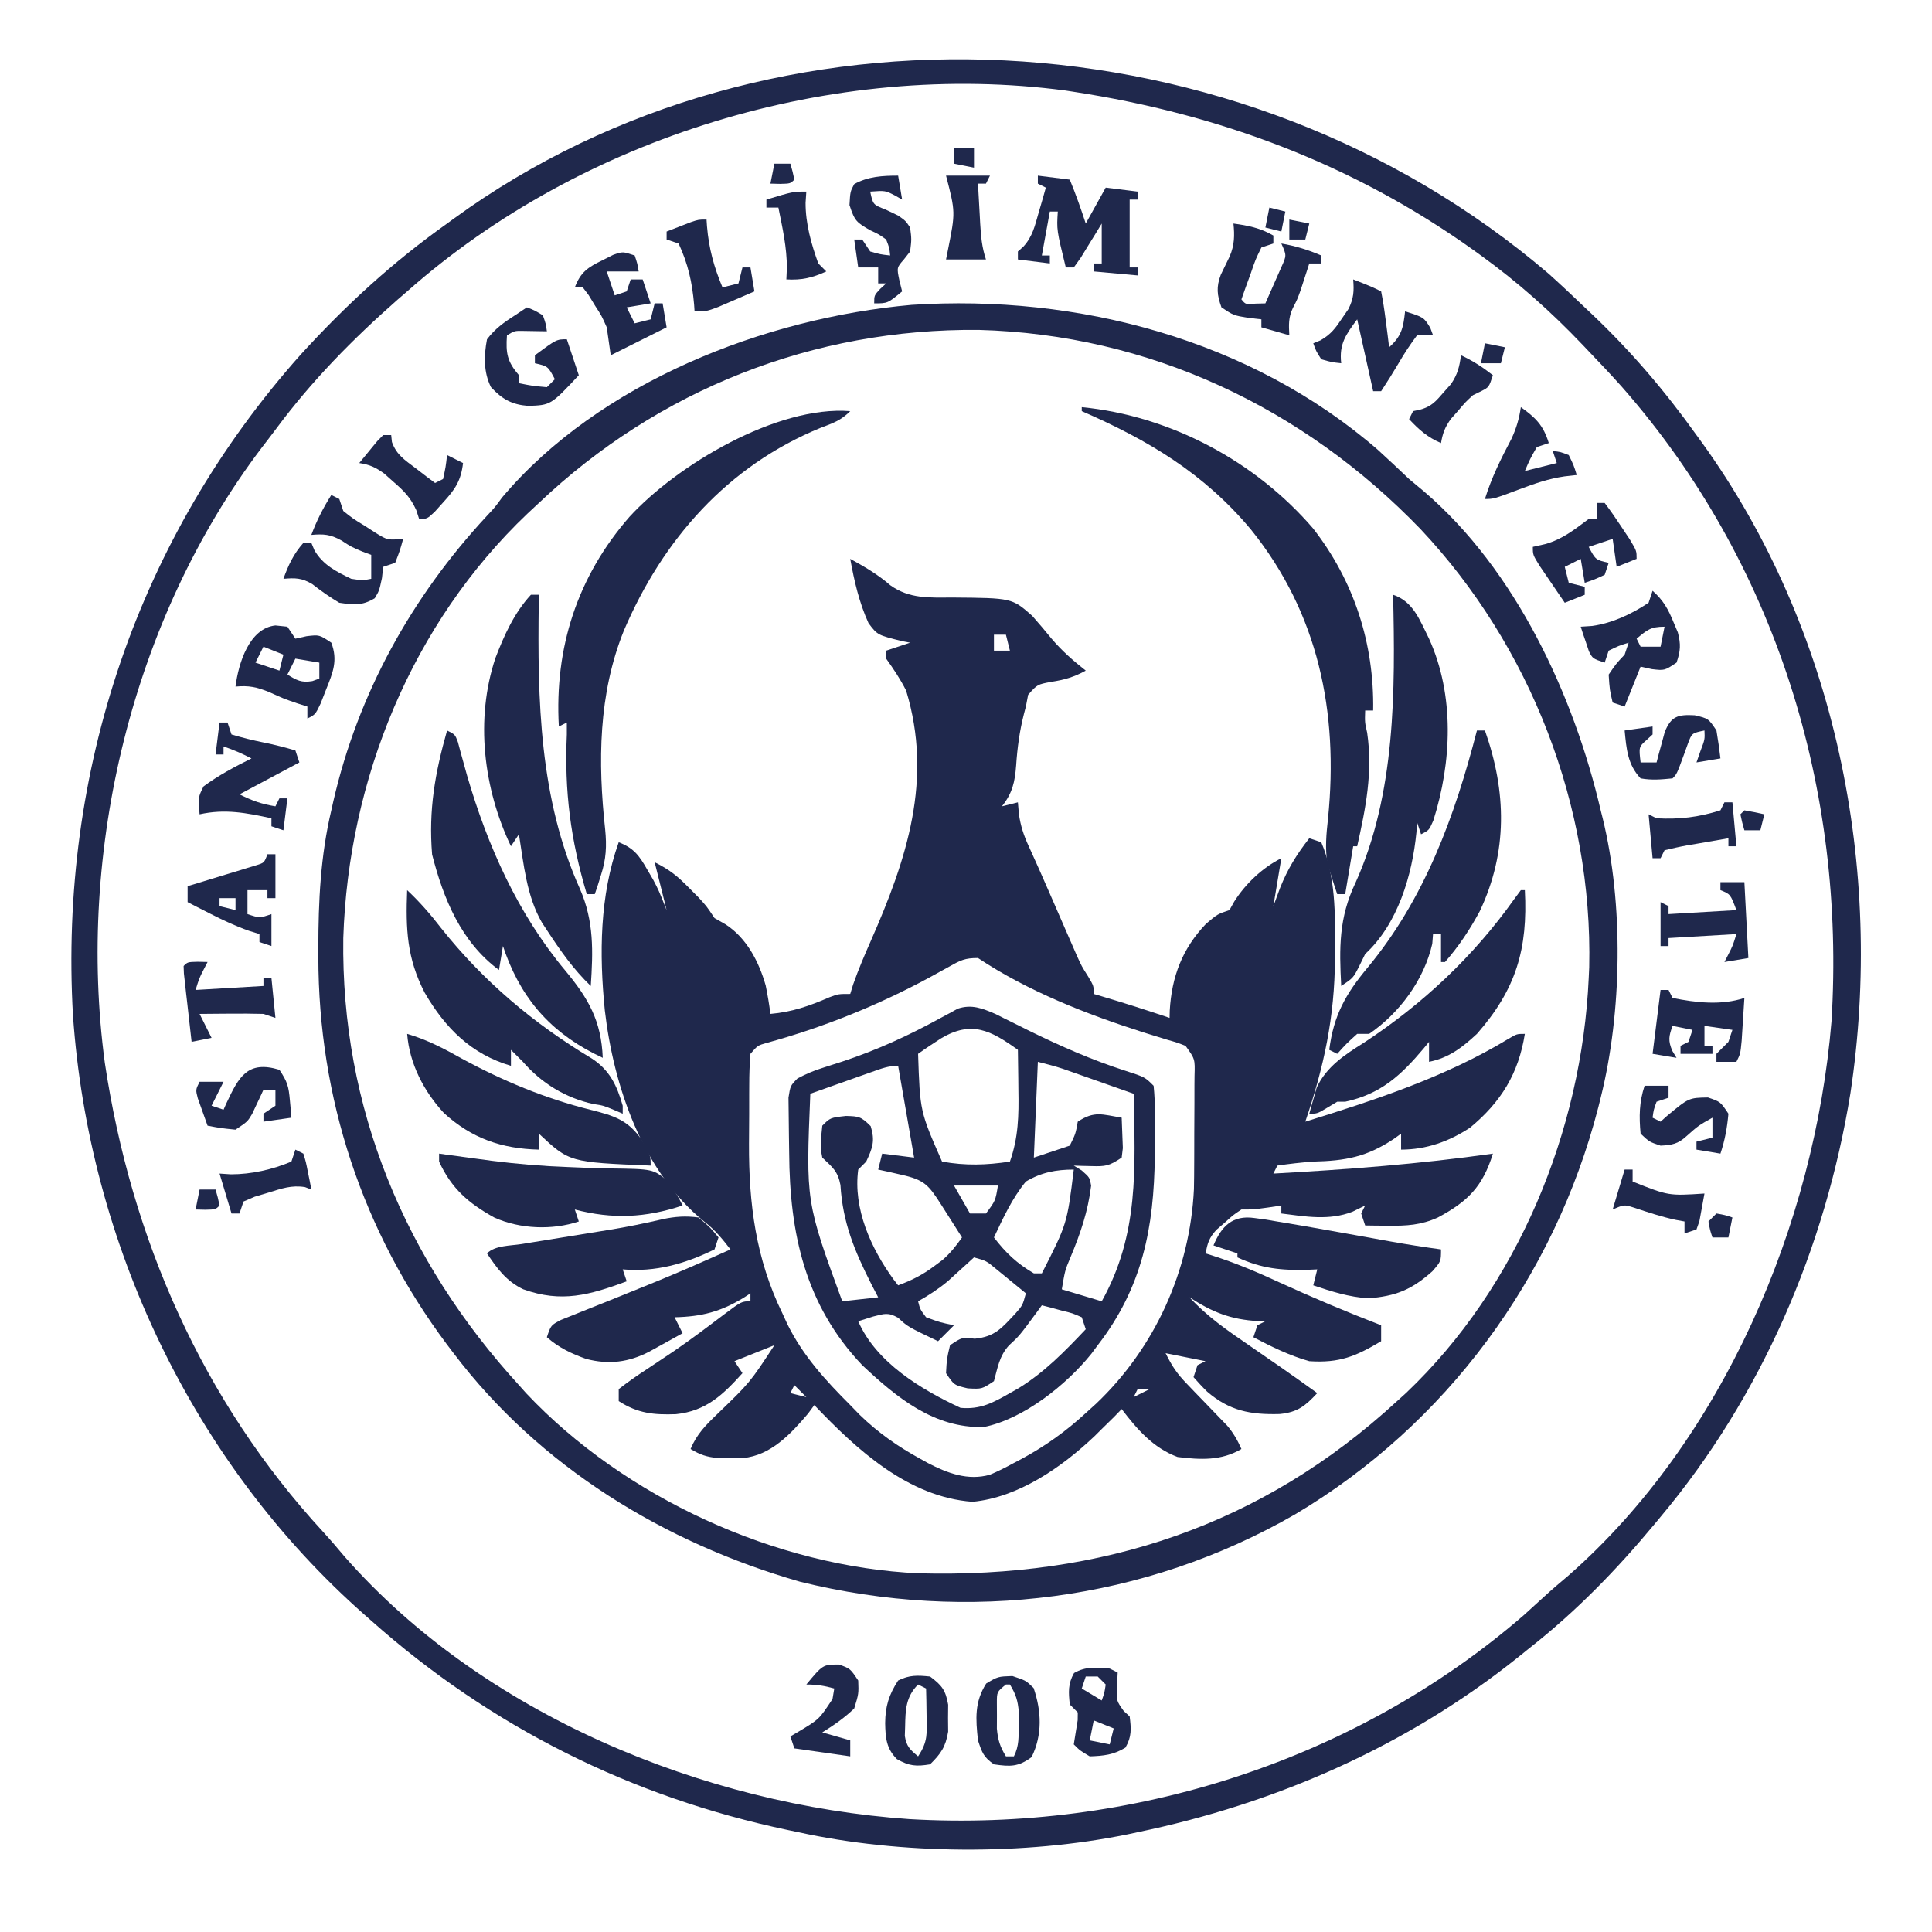 <?xml version="1.0" encoding="UTF-8"?>
<svg version="1.1" xmlns="http://www.w3.org/2000/svg" width="484" height="484">
<path d="M0 0 C3.679 2.027 6.819 3.844 10.023 6.602 C14.816 10.057 19.846 9.706 25.562 9.688 C40.507 9.811 40.507 9.811 45.562 14.25 C47.229 16.13 48.853 18.05 50.438 20 C53.103 23.12 55.792 25.463 59 28 C56.105 29.606 53.635 30.316 50.375 30.812 C46.857 31.467 46.857 31.467 44.562 34.062 C44.284 35.517 44.284 35.517 44 37 C43.832 37.641 43.665 38.281 43.492 38.941 C42.406 43.216 41.859 47.351 41.562 51.75 C41.249 55.89 40.65 58.658 38 62 C39.32 61.67 40.64 61.34 42 61 C42.083 61.969 42.165 62.939 42.25 63.938 C42.675 66.876 43.451 69.267 44.699 71.957 C46.4 75.681 48.061 79.417 49.691 83.172 C50.161 84.248 50.631 85.325 51.115 86.434 C52.086 88.659 53.055 90.886 54.021 93.113 C54.49 94.184 54.959 95.256 55.441 96.359 C56.071 97.805 56.071 97.805 56.713 99.28 C57.967 102.053 57.967 102.053 59.66 104.728 C61 107 61 107 61 109 C61.617 109.182 62.235 109.364 62.871 109.551 C68.62 111.257 74.323 113.067 80 115 C80.014 114.394 80.028 113.788 80.043 113.164 C80.526 104.676 83.188 97.641 89.125 91.438 C92 89 92 89 95 88 C95.392 87.299 95.784 86.597 96.188 85.875 C98.994 81.423 103.254 77.373 108 75 C107.34 78.96 106.68 82.92 106 87 C106.557 85.494 107.114 83.989 107.688 82.438 C109.571 77.692 111.862 74.01 115 70 C115.99 70.33 116.98 70.66 118 71 C121.633 79.523 121.506 89.029 121.438 98.125 C121.434 99.142 121.434 99.142 121.431 100.18 C121.36 114.789 118.686 127.245 114 141 C131.571 135.533 149.126 129.82 164.945 120.211 C167 119 167 119 169 119 C167.423 128.937 163.055 136.055 155.285 142.492 C150.021 145.966 144.294 148 138 148 C138 146.68 138 145.36 138 144 C137.417 144.422 136.835 144.843 136.234 145.277 C129.409 149.838 124.096 150.805 116 151 C112.959 151.218 110.021 151.554 107 152 C106.67 152.66 106.34 153.32 106 154 C124.443 152.983 142.7 151.606 161 149 C158.419 157.321 154.691 160.999 147.184 165.02 C142.95 166.921 139.387 167.113 134.75 167.062 C133.672 167.053 132.595 167.044 131.484 167.035 C130.665 167.024 129.845 167.012 129 167 C128.67 166.01 128.34 165.02 128 164 C128.33 163.34 128.66 162.68 129 162 C127.948 162.516 126.896 163.031 125.812 163.562 C119.954 165.821 114.094 164.771 108 164 C108 163.34 108 162.68 108 162 C106.907 162.165 105.814 162.33 104.688 162.5 C101 163 101 163 98 163 C95.912 164.389 95.912 164.389 93.875 166.25 C93.171 166.853 92.467 167.457 91.742 168.078 C89.868 170.146 89.555 171.333 89 174 C89.538 174.167 90.076 174.333 90.63 174.505 C96.503 176.384 102.036 178.718 107.625 181.312 C115.99 185.142 124.418 188.684 133 192 C133 193.32 133 194.64 133 196 C126.646 199.788 122.574 201.505 115 201 C110.072 199.618 105.521 197.374 101 195 C101.33 194.01 101.66 193.02 102 192 C102.66 191.67 103.32 191.34 104 191 C103.383 190.986 102.765 190.972 102.129 190.957 C95.316 190.573 90.685 188.721 85 185 C89.401 189.821 94.507 193.322 99.875 197 C101.623 198.208 103.37 199.416 105.117 200.625 C105.946 201.196 106.774 201.767 107.628 202.355 C110.776 204.538 113.891 206.763 117 209 C113.985 212.223 112.091 213.794 107.582 214.238 C100.275 214.434 95.023 213.464 89.398 208.621 C88.216 207.462 87.1 206.237 86 205 C86.33 204.01 86.66 203.02 87 202 C87.66 201.67 88.32 201.34 89 201 C85.7 200.34 82.4 199.68 79 199 C80.697 202.395 81.859 204.124 84.406 206.75 C85.068 207.441 85.729 208.132 86.41 208.844 C87.445 209.911 87.445 209.911 88.5 211 C89.869 212.412 91.234 213.829 92.594 215.25 C93.199 215.874 93.804 216.498 94.428 217.141 C96.005 219.006 97.009 220.776 98 223 C92.967 225.984 87.673 225.7 82 225 C75.891 222.727 71.865 218.08 68 213 C67.041 213.99 67.041 213.99 66.062 215 C65.045 216.003 64.024 217.003 63 218 C62.392 218.605 61.783 219.209 61.156 219.832 C52.96 227.585 42.115 235.147 30.621 236.223 C14.506 235.041 1.611 223.144 -9 212 C-9.516 212.701 -10.031 213.403 -10.562 214.125 C-14.895 219.235 -19.915 224.623 -26.875 225.266 C-27.906 225.26 -28.938 225.255 -30 225.25 C-31.547 225.258 -31.547 225.258 -33.125 225.266 C-35.946 225.005 -37.601 224.453 -40 223 C-38.459 219.287 -36.192 217.019 -33.312 214.25 C-25.15 206.388 -25.15 206.388 -19 197 C-23.95 198.98 -23.95 198.98 -29 201 C-28.34 201.99 -27.68 202.98 -27 204 C-31.875 209.408 -36.084 213.49 -43.676 214.277 C-49.218 214.465 -53.217 214.102 -58 211 C-58 210.01 -58 209.02 -58 208 C-55.682 206.197 -53.395 204.592 -50.938 203 C-49.474 202.027 -48.012 201.052 -46.551 200.074 C-45.423 199.321 -45.423 199.321 -44.272 198.552 C-39.983 195.622 -35.839 192.49 -31.699 189.354 C-27.212 186 -27.212 186 -25 186 C-25 185.34 -25 184.68 -25 184 C-25.534 184.349 -26.067 184.699 -26.617 185.059 C-32.429 188.608 -37.212 189.844 -44 190 C-43.01 191.98 -43.01 191.98 -42 194 C-43.769 194.982 -45.54 195.961 -47.312 196.938 C-48.299 197.483 -49.285 198.028 -50.301 198.59 C-55.478 201.295 -60.514 201.914 -66.16 200.434 C-69.874 199.108 -73 197.625 -76 195 C-75 192 -75 192 -72.478 190.669 C-70.816 190.005 -70.816 190.005 -69.121 189.328 C-68.521 189.085 -67.921 188.841 -67.303 188.59 C-65.352 187.8 -63.395 187.025 -61.438 186.25 C-59.444 185.447 -57.452 184.639 -55.461 183.832 C-54.145 183.299 -52.829 182.767 -51.513 182.237 C-46.365 180.161 -41.262 177.997 -36.188 175.75 C-35.538 175.463 -34.888 175.176 -34.219 174.88 C-32.811 174.256 -31.405 173.629 -30 173 C-32.112 170.267 -33.935 168.05 -36.688 165.938 C-52.064 153.435 -59.278 132.093 -61.485 113.106 C-62.892 99.039 -62.8 84.433 -58 71 C-54.217 72.466 -52.867 74.334 -50.875 77.812 C-50.377 78.665 -49.88 79.517 -49.367 80.395 C-48 83 -48 83 -46 88 C-46.99 84.04 -47.98 80.08 -49 76 C-45.223 77.889 -43.281 79.478 -40.375 82.438 C-39.599 83.22 -38.823 84.002 -38.023 84.809 C-36 87 -36 87 -34 90 C-32.639 90.773 -32.639 90.773 -31.25 91.562 C-25.941 94.985 -22.876 100.928 -21.18 106.875 C-20.701 109.248 -20.296 111.598 -20 114 C-14.577 113.528 -10.22 112.015 -5.234 109.84 C-3 109 -3 109 0 109 C0.24 108.218 0.48 107.435 0.727 106.629 C2.041 102.882 3.574 99.298 5.174 95.666 C14.197 75.174 20.766 55.253 14 33 C12.534 30.094 10.894 27.662 9 25 C9 24.34 9 23.68 9 23 C10.98 22.34 12.96 21.68 15 21 C14.397 20.888 13.793 20.776 13.172 20.66 C6.821 19.093 6.821 19.093 4.582 16.113 C2.246 10.985 0.994 5.53 0 0 Z M36 19 C36 20.32 36 21.64 36 23 C37.32 23 38.64 23 40 23 C39.67 21.68 39.34 20.36 39 19 C38.01 19 37.02 19 36 19 Z M24.852 102.125 C24.021 102.581 23.191 103.036 22.335 103.506 C21.441 103.999 20.546 104.492 19.625 105 C6.667 111.972 -6.768 117.383 -20.962 121.271 C-23.189 121.904 -23.189 121.904 -25 124 C-25.213 126.611 -25.304 129.113 -25.301 131.727 C-25.305 132.507 -25.309 133.288 -25.314 134.092 C-25.32 135.754 -25.32 137.417 -25.316 139.08 C-25.313 141.567 -25.336 144.052 -25.361 146.539 C-25.422 161.547 -23.669 175.337 -17 189 C-16.581 189.911 -16.162 190.823 -15.73 191.762 C-11.794 199.715 -6.203 205.792 0 212 C0.794 212.817 1.588 213.635 2.406 214.477 C7.06 218.991 11.968 222.398 17.625 225.5 C18.539 226.008 18.539 226.008 19.472 226.526 C24.361 229.062 29.471 230.989 34.97 229.448 C37.015 228.593 38.931 227.625 40.875 226.562 C41.572 226.196 42.269 225.829 42.987 225.451 C48.885 222.253 54.062 218.553 59 214 C59.852 213.228 60.704 212.456 61.582 211.66 C76.346 197.649 85.116 178.267 86.101 157.913 C86.147 155.746 86.165 153.581 86.168 151.414 C86.171 150.631 86.175 149.848 86.178 149.041 C86.183 147.403 86.185 145.764 86.185 144.125 C86.188 141.611 86.206 139.097 86.225 136.582 C86.228 134.984 86.23 133.387 86.23 131.789 C86.241 130.661 86.241 130.661 86.252 129.51 C86.379 125.296 86.379 125.296 84 122 C81.902 121.176 81.902 121.176 79.434 120.477 C78.484 120.183 77.535 119.89 76.557 119.588 C75.528 119.27 74.498 118.953 73.438 118.625 C59.23 114.088 44.47 108.314 32 100 C28.712 100 27.659 100.549 24.852 102.125 Z M112 142 C113 144 113 144 113 144 Z M109 147 C110 149 110 149 110 149 Z M-14 207 C-14.33 207.66 -14.66 208.32 -15 209 C-13.68 209.33 -12.36 209.66 -11 210 C-11.99 209.01 -12.98 208.02 -14 207 Z M72 208 C71.67 208.66 71.34 209.32 71 210 C72.32 209.34 73.64 208.68 75 208 C74.01 208 73.02 208 72 208 Z " fill="#1F284C" transform="translate(213,140)"/>
<path d="M0 0 C3.052 2.748 6.035 5.554 9 8.395 C9.584 8.946 10.168 9.497 10.77 10.065 C20.636 19.417 29.1 29.34 37 40.395 C37.442 41.002 37.883 41.609 38.338 42.235 C71.936 88.761 84.075 149.001 75.56 205.307 C69.256 244.084 53.28 281.217 28 311.395 C27.509 311.988 27.017 312.58 26.511 313.191 C16.924 324.732 6.826 335.103 -5 344.395 C-6.497 345.599 -6.497 345.599 -8.023 346.828 C-35.746 368.922 -68.396 383.22 -103 390.395 C-103.83 390.572 -104.659 390.75 -105.514 390.934 C-131.286 396.201 -162.317 396.033 -188 390.395 C-188.852 390.218 -189.703 390.041 -190.581 389.858 C-229.749 381.633 -265.093 364.011 -295 337.395 C-295.509 336.948 -296.017 336.501 -296.542 336.04 C-339.654 298.079 -365.763 242.886 -369.723 185.727 C-373.212 124.694 -353.461 66.017 -312.712 20.272 C-301.474 7.948 -289.605 -2.965 -276 -12.605 C-275.408 -13.037 -274.815 -13.469 -274.205 -13.914 C-194.697 -71.738 -77.47 -66.215 0 0 Z M-286 4.395 C-286.798 5.084 -287.596 5.774 -288.418 6.484 C-299.603 16.318 -309.817 26.706 -318.709 38.664 C-319.951 40.328 -321.216 41.973 -322.484 43.617 C-354.95 86.492 -368.831 144.558 -361.746 197.613 C-355.143 241.623 -337.299 282.346 -307.035 315.172 C-305.194 317.183 -303.439 319.243 -301.688 321.332 C-267.006 360.844 -211.753 383.551 -160.164 387.117 C-104.607 390.339 -48.495 372.583 -6.238 336.004 C-4.569 334.501 -2.909 332.988 -1.258 331.465 C0.765 329.61 2.835 327.844 4.938 326.082 C43.684 292.063 66.611 237.964 70.819 187.311 C74.417 129.31 56.889 72.226 18.324 28.324 C15.611 25.288 12.817 22.334 10 19.395 C9.246 18.6 9.246 18.6 8.477 17.789 C0.576 9.496 -7.717 2.109 -17 -4.605 C-17.661 -5.083 -18.321 -5.561 -19.002 -6.054 C-49.12 -27.544 -82.611 -40.023 -119 -45.605 C-119.679 -45.711 -120.359 -45.816 -121.059 -45.925 C-179.089 -53.63 -242.25 -34.356 -286 4.395 Z " fill="#1F284C" transform="translate(388,68.605)"/>
<path d="M0 0 C2.636 2.395 5.219 4.837 7.801 7.289 C9.043 8.34 10.292 9.383 11.551 10.414 C34.515 30.075 49.065 61.429 55.801 90.289 C55.964 90.94 56.128 91.59 56.297 92.261 C61.563 113.727 61.161 140.897 55.801 162.289 C55.503 163.486 55.503 163.486 55.199 164.708 C44.214 207.28 17.108 244.163 -20.762 266.664 C-58.424 288.348 -102.624 293.939 -144.762 283.539 C-178.769 273.791 -209.976 254.781 -231.574 226.289 C-232.135 225.55 -232.696 224.811 -233.274 224.049 C-254.436 195.73 -265.421 162.359 -265.449 127.039 C-265.45 126.276 -265.451 125.513 -265.451 124.727 C-265.435 112.999 -264.911 101.745 -262.199 90.289 C-262.038 89.57 -261.877 88.851 -261.711 88.11 C-255.516 61.056 -242.074 36.815 -223.242 16.543 C-221.175 14.332 -221.175 14.332 -219.438 11.941 C-195.046 -16.963 -153.615 -33.064 -116.824 -36.336 C-75.244 -39.042 -31.926 -27.711 0 0 Z M-210.199 13.289 C-211.145 14.171 -212.092 15.053 -213.066 15.961 C-242.003 43.468 -257.923 82.599 -259.199 122.289 C-259.809 164.799 -243.715 203.135 -215.199 234.289 C-214.6 234.959 -214 235.63 -213.383 236.32 C-188.796 262.448 -150.767 279.834 -115.014 281.431 C-69.187 282.651 -29.225 269.602 4.801 238.289 C5.545 237.616 6.288 236.943 7.055 236.25 C35.036 209.682 51.091 170.484 52.801 132.289 C52.842 131.398 52.883 130.508 52.926 129.59 C53.824 89.322 38.266 49.175 10.688 19.855 C-18.716 -10.652 -57.339 -28.912 -100.023 -30.062 C-141.439 -30.434 -180.175 -15.174 -210.199 13.289 Z " fill="#1F284C" transform="translate(345.199,112.711)"/>
<path d="M0 0 C0.829 0.417 1.658 0.835 2.513 1.265 C3.448 1.728 4.384 2.191 5.348 2.667 C6.829 3.406 6.829 3.406 8.341 4.159 C16.265 8.047 24.132 11.517 32.537 14.221 C37.418 15.799 37.418 15.799 39.591 17.972 C40.062 22.493 39.922 27.054 39.903 31.597 C39.899 32.916 39.895 34.235 39.891 35.594 C39.683 53.578 36.77 68.503 25.591 82.972 C25.079 83.662 24.567 84.351 24.04 85.062 C17.828 92.846 6.901 101.558 -3.015 103.476 C-15.436 103.758 -24.681 96.156 -33.409 87.972 C-47.722 72.891 -51.586 54.979 -51.704 34.791 C-51.716 33.404 -51.737 32.018 -51.766 30.631 C-51.808 28.615 -51.822 26.598 -51.835 24.581 C-51.85 23.385 -51.864 22.188 -51.879 20.955 C-51.409 17.972 -51.409 17.972 -49.636 16.151 C-47.542 15.042 -45.607 14.2 -43.347 13.499 C-42.559 13.244 -41.772 12.989 -40.96 12.726 C-40.118 12.456 -39.277 12.187 -38.409 11.909 C-29.805 9.065 -21.887 5.446 -13.946 1.085 C-13.162 0.666 -12.377 0.247 -11.569 -0.184 C-10.543 -0.754 -10.543 -0.754 -9.495 -1.335 C-5.964 -2.508 -3.324 -1.419 0 0 Z M-13.659 6.097 C-15.605 7.344 -17.533 8.622 -19.409 9.972 C-18.933 24.419 -18.933 24.419 -13.409 36.972 C-7.496 38.028 -2.333 37.863 3.591 36.972 C5.726 30.91 5.829 25.423 5.716 19.034 C5.707 18.064 5.698 17.094 5.688 16.095 C5.665 13.72 5.632 11.346 5.591 8.972 C-1.233 4.066 -6.029 1.565 -13.659 6.097 Z M10.591 11.972 C10.261 19.892 9.931 27.812 9.591 35.972 C12.561 34.982 15.531 33.992 18.591 32.972 C20.054 30 20.054 30 20.591 26.972 C24.77 24.186 26.738 25.176 31.591 25.972 C31.672 27.596 31.73 29.221 31.778 30.847 C31.831 32.204 31.831 32.204 31.884 33.589 C31.787 34.375 31.69 35.162 31.591 35.972 C28.387 38.108 27.571 38.203 23.903 38.097 C23.095 38.079 22.287 38.061 21.454 38.042 C20.839 38.019 20.224 37.996 19.591 37.972 C20.25 38.377 20.908 38.781 21.587 39.198 C23.591 40.972 23.591 40.972 23.938 42.995 C23.157 49.437 21.253 55.011 18.747 60.991 C17.388 64.242 17.388 64.242 16.591 68.972 C21.541 70.457 21.541 70.457 26.591 71.972 C35.961 55.257 34.969 38.644 34.591 19.972 C31.342 18.823 28.091 17.678 24.841 16.534 C23.92 16.209 23 15.883 22.052 15.548 C21.162 15.235 20.273 14.923 19.356 14.601 C18.54 14.313 17.723 14.025 16.881 13.728 C14.814 13.046 12.703 12.5 10.591 11.972 Z M-30.979 14.503 C-31.875 14.819 -32.771 15.135 -33.694 15.46 C-34.631 15.794 -35.569 16.128 -36.534 16.472 C-37.479 16.806 -38.424 17.14 -39.397 17.484 C-41.736 18.31 -44.073 19.14 -46.409 19.972 C-47.532 47.026 -47.532 47.026 -38.409 71.972 C-33.954 71.477 -33.954 71.477 -29.409 70.972 C-29.963 69.907 -30.518 68.842 -31.089 67.745 C-35.327 59.342 -38.284 52.319 -38.862 42.827 C-39.531 39.336 -40.882 38.364 -43.409 35.972 C-44.047 33.109 -43.698 30.954 -43.409 27.972 C-41.409 25.972 -41.409 25.972 -37.472 25.534 C-34.22 25.623 -33.689 25.692 -31.284 28.097 C-30.158 31.798 -30.794 33.51 -32.409 36.972 C-33.069 37.632 -33.729 38.292 -34.409 38.972 C-35.716 48.773 -31.214 58.695 -25.581 66.46 C-25.194 66.959 -24.808 67.458 -24.409 67.972 C-20.978 66.717 -18.196 65.301 -15.284 63.097 C-14.622 62.605 -13.959 62.112 -13.276 61.605 C-11.319 59.893 -9.892 58.1 -8.409 55.972 C-9.534 54.201 -10.659 52.43 -11.784 50.659 C-12.411 49.673 -13.037 48.687 -13.683 47.671 C-16.788 42.816 -17.864 41.551 -23.534 40.284 C-24.63 40.033 -25.726 39.782 -26.854 39.523 C-27.698 39.341 -28.541 39.159 -29.409 38.972 C-29.079 37.652 -28.749 36.332 -28.409 34.972 C-25.769 35.302 -23.129 35.632 -20.409 35.972 C-21.729 28.382 -23.049 20.792 -24.409 12.972 C-26.883 12.972 -28.645 13.676 -30.979 14.503 Z M7.591 41.972 C4.159 46.134 1.884 51.123 -0.409 55.972 C2.582 59.877 5.32 62.465 9.591 64.972 C10.251 64.972 10.911 64.972 11.591 64.972 C17.911 52.571 17.911 52.571 19.591 38.972 C15.133 38.972 11.456 39.674 7.591 41.972 Z M-10.409 42.972 C-9.089 45.282 -7.769 47.592 -6.409 49.972 C-5.089 49.972 -3.769 49.972 -2.409 49.972 C-0.032 46.784 -0.032 46.784 0.591 42.972 C-3.039 42.972 -6.669 42.972 -10.409 42.972 Z M-5.409 60.972 C-6.001 61.515 -6.593 62.057 -7.202 62.616 C-8.387 63.69 -8.387 63.69 -9.597 64.784 C-10.374 65.492 -11.151 66.2 -11.952 66.929 C-14.329 68.905 -16.72 70.458 -19.409 71.972 C-18.907 73.986 -18.907 73.986 -17.409 75.972 C-13.863 77.271 -13.863 77.271 -10.409 77.972 C-11.729 79.292 -13.049 80.612 -14.409 81.972 C-22.029 78.329 -22.029 78.329 -24.409 76.097 C-26.963 74.66 -27.868 75.096 -30.659 75.784 C-31.897 76.176 -33.134 76.568 -34.409 76.972 C-29.893 87.338 -18.628 94.077 -8.784 98.659 C-3.821 99.119 -0.662 97.396 3.591 94.972 C4.324 94.557 5.058 94.142 5.813 93.714 C12.287 89.718 17.384 84.472 22.591 78.972 C22.096 77.487 22.096 77.487 21.591 75.972 C19.262 74.945 19.262 74.945 16.528 74.284 C15.609 74.033 14.69 73.782 13.743 73.523 C13.033 73.341 12.323 73.159 11.591 72.972 C11.204 73.503 10.817 74.034 10.419 74.581 C5.951 80.642 5.951 80.642 3.341 83.034 C0.933 85.7 0.541 88.552 -0.409 91.972 C-3.409 93.972 -3.409 93.972 -6.972 93.784 C-10.409 92.972 -10.409 92.972 -12.409 89.972 C-12.222 86.409 -12.222 86.409 -11.409 82.972 C-8.409 80.972 -8.409 80.972 -5.222 81.347 C-0.116 80.845 1.57 78.639 4.989 75.015 C6.779 72.968 6.779 72.968 7.591 69.972 C5.991 68.654 4.386 67.343 2.778 66.034 C1.885 65.304 0.992 64.573 0.071 63.82 C-2.343 61.82 -2.343 61.82 -5.409 60.972 Z " fill="#1F284C" transform="translate(249.409,254.028)"/>
<path d="M0 0 C-2.366 2.366 -4.316 2.998 -7.438 4.188 C-30.732 13.722 -46.945 32.137 -56.692 54.932 C-63.121 70.833 -63.236 87.942 -61.395 104.816 C-60.987 108.951 -61.139 112.187 -62.438 116.188 C-62.869 117.57 -62.869 117.57 -63.309 118.98 C-63.537 119.647 -63.765 120.313 -64 121 C-64.66 121 -65.32 121 -66 121 C-70.064 107.357 -71.63 95.214 -71 81 C-71 80.01 -71 79.02 -71 78 C-71.99 78.495 -71.99 78.495 -73 79 C-74.108 59.294 -68.418 41.513 -55.319 26.483 C-43.461 13.537 -18.367 -1.472 0 0 Z " fill="#1F284C" transform="translate(213,103)"/>
<path d="M0 0 C22.167 2.174 43.425 13.519 57.902 30.32 C68.232 43.516 73.293 59.292 73 76 C72.34 76 71.68 76 71 76 C70.904 78.944 70.904 78.944 71.5 81.562 C72.939 91.457 71.157 100.371 69 110 C68.67 110 68.34 110 68 110 C67.34 113.96 66.68 117.92 66 122 C65.34 122 64.68 122 64 122 C63.454 120.404 62.94 118.798 62.438 117.188 C62.147 116.294 61.857 115.401 61.559 114.48 C60.911 110.448 61.265 106.996 61.705 102.955 C64.355 76.424 59.305 51.649 42.375 30.645 C30.608 16.572 16.664 8.258 0 1 C0 0.67 0 0.34 0 0 Z " fill="#1F284C" transform="translate(271,102)"/>
<path d="M0 0 C0.66 0 1.32 0 2 0 C1.984 0.979 1.984 0.979 1.968 1.978 C1.631 26.335 2.113 51.153 12.312 73.75 C15.83 81.855 15.572 89.352 15 98 C10.599 93.792 7.324 89.079 4 84 C3.593 83.384 3.185 82.768 2.766 82.133 C-1.089 75.461 -1.799 67.499 -3 60 C-3.66 60.99 -4.32 61.98 -5 63 C-11.882 48.581 -14.008 31.161 -8.875 15.812 C-6.704 10.146 -4.163 4.504 0 0 Z " fill="#1F284C" transform="translate(133,149)"/>
<path d="M0 0 C5.086 1.695 6.681 6.392 9 11 C15.439 25.198 14.705 41.955 10.07 56.578 C9 59 9 59 7 60 C6.67 59.01 6.34 58.02 6 57 C5.948 57.825 5.897 58.65 5.844 59.5 C4.789 70.235 1.207 82.439 -7 90 C-7.495 91.011 -7.99 92.021 -8.5 93.062 C-10 96 -10 96 -13 98 C-13.506 88.502 -13.61 80.919 -9.434 72.176 C0.653 49.831 0.544 23.988 0 0 Z " fill="#1F284C" transform="translate(349,149)"/>
<path d="M0 0 C2 1 2 1 2.711 2.892 C2.93 3.716 3.149 4.541 3.375 5.391 C3.633 6.318 3.89 7.245 4.156 8.2 C4.435 9.206 4.713 10.213 5 11.25 C10.148 28.944 17.739 45.968 29.648 60.188 C35.392 67.122 38.632 72.707 39 82 C26.9 76.376 19.243 68.265 14.664 55.906 C14.445 55.277 14.226 54.648 14 54 C13.67 55.98 13.34 57.96 13 60 C3.53 52.999 -0.907 42.197 -3.75 31.062 C-4.659 19.926 -3.027 10.649 0 0 Z " fill="#1F284C" transform="translate(112,183)"/>
<path d="M0 0 C0.66 0 1.32 0 2 0 C7.391 15.258 7.774 30.386 0.688 45.312 C-1.753 49.846 -4.588 54.134 -8 58 C-8.33 58 -8.66 58 -9 58 C-9 55.69 -9 53.38 -9 51 C-9.66 51 -10.32 51 -11 51 C-11.093 52.207 -11.093 52.207 -11.188 53.438 C-13.249 62.478 -19.384 70.789 -27 76 C-27.99 76 -28.98 76 -30 76 C-32.688 78.438 -32.688 78.438 -35 81 C-35.66 80.67 -36.32 80.34 -37 80 C-35.903 71.316 -32.844 65.953 -27.4 59.417 C-13.072 42.149 -5.544 21.478 0 0 Z " fill="#1F284C" transform="translate(370,183)"/>
<path d="M0 0 C3.166 2.968 5.854 6.058 8.5 9.5 C19.074 22.801 31.635 33.403 46.188 42.125 C50.717 45.048 52.541 48.899 54 54 C54 54.66 54 55.32 54 56 C53.278 55.691 52.556 55.381 51.812 55.062 C49.119 53.947 49.119 53.947 46.637 53.574 C39.677 52.059 33.645 48.348 29 43 C28.402 42.402 27.804 41.804 27.188 41.188 C26.6 40.6 26.6 40.6 26 40 C26 41.32 26 42.64 26 44 C16.06 41.1 9.531 34.535 4.406 25.711 C-0.08 17.062 -0.374 9.728 0 0 Z " fill="#1F284C" transform="translate(102,223)"/>
<path d="M0 0 C0.33 0 0.66 0 1 0 C1.774 14.73 -1.18 24.81 -11 36 C-14.704 39.415 -18 42.004 -23 43 C-23 41.35 -23 39.7 -23 38 C-23.424 38.519 -23.848 39.039 -24.285 39.574 C-30.048 46.426 -35.125 51.086 -44 53 C-44.66 53 -45.32 53 -46 53 C-46.825 53.495 -47.65 53.99 -48.5 54.5 C-51 56 -51 56 -53 56 C-52.624 54.599 -52.223 53.204 -51.812 51.812 C-51.592 51.035 -51.372 50.258 -51.145 49.457 C-48.702 44.213 -44.141 41.256 -39.375 38.25 C-24.595 28.559 -11.826 16.58 -1.609 2.168 C-1.078 1.453 -0.547 0.737 0 0 Z " fill="#1F284C" transform="translate(381,223)"/>
<path d="M0 0 C4.999 1.465 9.18 3.66 13.688 6.188 C23.83 11.711 34.644 16.221 45.879 19.004 C51.759 20.496 55.281 21.492 58.812 26.625 C61 30.487 61 30.487 61 33 C40.655 32.161 40.655 32.161 33 25 C33 26.32 33 27.64 33 29 C23.67 28.782 16.142 26.18 9.188 19.812 C4.149 14.357 0.589 7.458 0 0 Z " fill="#1F284C" transform="translate(102,259)"/>
<path d="M0 0 C0.565 0.08 1.129 0.161 1.711 0.244 C4.493 0.633 7.278 1.006 10.062 1.375 C11.114 1.517 12.166 1.658 13.25 1.804 C19.601 2.607 25.892 3.137 32.285 3.363 C33.684 3.421 35.083 3.478 36.482 3.536 C38.544 3.618 40.602 3.687 42.665 3.713 C53.628 3.85 53.628 3.85 57.226 6.866 C58.726 8.854 59.935 10.752 61 13 C51.721 16.093 43.412 16.464 34 14 C34.495 15.485 34.495 15.485 35 17 C28.343 19.219 20.307 18.907 13.875 16.039 C7.375 12.437 3.137 8.797 0 2 C0 1.34 0 0.68 0 0 Z " fill="#1F284C" transform="translate(110,289)"/>
<path d="M0 0 C2.938 2.5 2.938 2.5 5 5 C4.67 5.99 4.34 6.98 4 8 C-3.427 11.621 -10.726 13.713 -19 13 C-18.505 14.485 -18.505 14.485 -18 16 C-27.332 19.432 -34.316 21.44 -43.918 17.988 C-48.128 15.99 -50.474 12.788 -53 9 C-50.966 6.966 -47.135 7.104 -44.344 6.66 C-43.567 6.533 -42.791 6.406 -41.991 6.275 C-39.495 5.867 -36.998 5.464 -34.5 5.062 C-32.031 4.664 -29.563 4.264 -27.094 3.86 C-25.558 3.61 -24.02 3.361 -22.483 3.116 C-17.955 2.378 -13.495 1.476 -9.028 0.428 C-5.851 -0.243 -3.224 -0.434 0 0 Z " fill="#1F284C" transform="translate(175,305)"/>
<path d="M0 0 C0.879 0.119 1.757 0.237 2.663 0.359 C9.458 1.468 16.237 2.645 23.012 3.875 C25.298 4.287 27.583 4.698 29.87 5.108 C31.281 5.361 32.693 5.616 34.104 5.873 C38.335 6.635 42.566 7.29 46.824 7.875 C46.824 10.875 46.824 10.875 44.637 13.375 C39.447 17.988 35.483 19.588 28.637 20.125 C23.745 19.804 19.448 18.438 14.824 16.875 C15.154 15.555 15.484 14.235 15.824 12.875 C15.051 12.91 14.277 12.945 13.48 12.98 C6.787 13.154 1.914 12.686 -4.176 9.875 C-4.176 9.545 -4.176 9.215 -4.176 8.875 C-6.156 8.215 -8.136 7.555 -10.176 6.875 C-8.178 2.048 -5.397 -0.747 0 0 Z " fill="#1F284C" transform="translate(314.176,305.125)"/>
<path d="M0 0 C2.64 0.33 5.28 0.66 8 1 C9.491 4.622 10.787 8.276 12 12 C13.65 9.03 15.3 6.06 17 3 C19.64 3.33 22.28 3.66 25 4 C25 4.66 25 5.32 25 6 C24.34 6 23.68 6 23 6 C23 11.61 23 17.22 23 23 C23.66 23 24.32 23 25 23 C25 23.66 25 24.32 25 25 C21.37 24.67 17.74 24.34 14 24 C14 23.34 14 22.68 14 22 C14.66 22 15.32 22 16 22 C16 18.7 16 15.4 16 12 C15.518 12.794 15.036 13.588 14.539 14.406 C13.907 15.427 13.276 16.448 12.625 17.5 C11.999 18.521 11.372 19.542 10.727 20.594 C10.157 21.388 9.587 22.182 9 23 C8.34 23 7.68 23 7 23 C4.704 13.59 4.704 13.59 5 9 C4.34 9 3.68 9 3 9 C2.34 12.63 1.68 16.26 1 20 C1.66 20 2.32 20 3 20 C3 20.66 3 21.32 3 22 C0.36 21.67 -2.28 21.34 -5 21 C-5 20.34 -5 19.68 -5 19 C-4.55 18.602 -4.1 18.203 -3.637 17.793 C-1.31 15.244 -0.759 12.609 0.188 9.312 C0.532 8.133 0.876 6.954 1.23 5.738 C1.611 4.383 1.611 4.383 2 3 C1.34 2.67 0.68 2.34 0 2 C0 1.34 0 0.68 0 0 Z " fill="#1F284C" transform="translate(260,44)"/>
<path d="M0 0 C0.66 0.33 1.32 0.66 2 1 C2.33 1.99 2.66 2.98 3 4 C5.403 5.914 5.403 5.914 8.312 7.688 C9.278 8.31 10.244 8.933 11.238 9.574 C14.074 11.306 14.074 11.306 18 11 C17.188 13.938 17.188 13.938 16 17 C15.01 17.33 14.02 17.66 13 18 C12.897 18.928 12.794 19.856 12.688 20.812 C12 24 12 24 10.875 25.875 C7.693 27.784 5.657 27.531 2 27 C-0.404 25.58 -2.588 24.029 -4.789 22.312 C-7.399 20.763 -9.016 20.749 -12 21 C-10.758 17.561 -9.443 14.748 -7 12 C-6.34 12 -5.68 12 -5 12 C-4.749 12.603 -4.497 13.207 -4.238 13.828 C-2.154 17.483 1.27 19.224 5 21 C7.839 21.425 7.839 21.425 10 21 C10 19.02 10 17.04 10 15 C9.278 14.732 8.556 14.464 7.812 14.188 C5 13 5 13 2.5 11.375 C-0.271 9.851 -1.89 9.733 -5 10 C-3.665 6.406 -2.04 3.245 0 0 Z " fill="#1F284C" transform="translate(83,124)"/>
<path d="M0 0 C3.719 0.507 6.735 1.116 10 3 C10 3.66 10 4.32 10 5 C9.01 5.33 8.02 5.66 7 6 C5.523 9.011 5.523 9.011 4.312 12.562 C3.876 13.76 3.439 14.958 2.988 16.191 C2.662 17.118 2.336 18.045 2 19 C3.066 20.296 3.066 20.296 5.562 20.062 C6.769 20.032 6.769 20.032 8 20 C8.866 18.068 9.717 16.129 10.562 14.188 C11.038 13.109 11.514 12.03 12.004 10.918 C13.333 7.989 13.333 7.989 12 5 C15.558 5.61 18.683 6.578 22 8 C22 8.66 22 9.32 22 10 C21.01 10 20.02 10 19 10 C18.807 10.603 18.613 11.207 18.414 11.828 C18.154 12.627 17.893 13.427 17.625 14.25 C17.242 15.433 17.242 15.433 16.852 16.641 C16 19 16 19 14.906 21.125 C13.755 23.506 13.855 25.39 14 28 C11.69 27.34 9.38 26.68 7 26 C7 25.34 7 24.68 7 24 C5.907 23.876 4.814 23.753 3.688 23.625 C0 23 0 23 -3 21 C-4.121 17.937 -4.341 15.891 -3.164 12.816 C-2.429 11.27 -1.682 9.728 -0.926 8.191 C0.261 5.381 0.309 3.012 0 0 Z " fill="#1F284C" transform="translate(309,56)"/>
<path d="M0 0 C2.665 2.344 3.916 4.601 5.25 7.875 C5.606 8.718 5.962 9.561 6.328 10.43 C7.107 13.411 7.004 15.097 6 18 C3 20 3 20 -0.188 19.625 C-1.116 19.419 -2.044 19.212 -3 19 C-3.289 19.722 -3.578 20.444 -3.875 21.188 C-4.917 23.792 -5.958 26.396 -7 29 C-7.99 28.67 -8.98 28.34 -10 28 C-10.75 24.812 -10.75 24.812 -11 21 C-9.125 18.25 -9.125 18.25 -7 16 C-6.67 15.01 -6.34 14.02 -6 13 C-8.496 13.781 -8.496 13.781 -11 15 C-11.33 15.99 -11.66 16.98 -12 18 C-15 17 -15 17 -15.949 15.152 C-16.193 14.421 -16.436 13.691 -16.688 12.938 C-16.939 12.204 -17.19 11.471 -17.449 10.715 C-17.631 10.149 -17.813 9.583 -18 9 C-17.051 8.938 -16.102 8.876 -15.125 8.812 C-10.018 8.09 -5.278 5.836 -1 3 C-0.67 2.01 -0.34 1.02 0 0 Z M-4 12 C-3.67 12.66 -3.34 13.32 -3 14 C-1.35 14 0.3 14 2 14 C2.33 12.35 2.66 10.7 3 9 C-0.517 9 -1.371 9.824 -4 12 Z " fill="#1F284C" transform="translate(414,148)"/>
<path d="M0 0 C0.99 0.103 1.98 0.206 3 0.312 C3.66 1.302 4.32 2.292 5 3.312 C5.928 3.106 6.856 2.9 7.812 2.688 C11 2.312 11 2.312 14 4.312 C15.683 8.77 14.411 11.771 12.688 16.062 C12.013 17.787 12.013 17.787 11.324 19.547 C10 22.312 10 22.312 8 23.312 C8 22.323 8 21.332 8 20.312 C7.154 20.044 6.309 19.776 5.438 19.5 C2 18.312 2 18.312 -1.562 16.688 C-4.749 15.413 -6.637 15.007 -10 15.312 C-9.268 9.46 -6.552 0.682 0 0 Z M-3 5.312 C-3.66 6.633 -4.32 7.952 -5 9.312 C-3.02 9.973 -1.04 10.633 1 11.312 C1.33 9.992 1.66 8.672 2 7.312 C-0.475 6.322 -0.475 6.322 -3 5.312 Z M5 8.312 C4.34 9.633 3.68 10.953 3 12.312 C5.354 13.742 6.48 14.399 9.25 13.938 C9.828 13.731 10.405 13.525 11 13.312 C11 11.992 11 10.672 11 9.312 C8.03 8.818 8.03 8.818 5 8.312 Z " fill="#1F284C" transform="translate(69,156.688)"/>
<path d="M0 0 C0.66 0 1.32 0 2 0 C2.33 0.99 2.66 1.98 3 3 C5.687 3.802 8.262 4.445 11 5 C13.738 5.555 16.313 6.198 19 7 C19.33 7.99 19.66 8.98 20 10 C15.05 12.64 10.1 15.28 5 18 C8.287 19.644 10.479 20.413 14 21 C14.33 20.34 14.66 19.68 15 19 C15.66 19 16.32 19 17 19 C16.67 21.64 16.34 24.28 16 27 C15.01 26.67 14.02 26.34 13 26 C13 25.34 13 24.68 13 24 C6.697 22.621 1.35 21.589 -5 23 C-5.352 18.684 -5.352 18.684 -4 16 C-0.228 13.213 3.805 11.082 8 9 C5.668 7.794 3.504 6.835 1 6 C1 6.66 1 7.32 1 8 C0.34 8 -0.32 8 -1 8 C-0.67 5.36 -0.34 2.72 0 0 Z " fill="#1F284C" transform="translate(55,181)"/>
<path d="M0 0 C4.75 1.875 4.75 1.875 7 3 C7.468 5.337 7.827 7.697 8.125 10.062 C8.293 11.353 8.46 12.643 8.633 13.973 C8.754 14.972 8.875 15.971 9 17 C12.12 14.215 12.538 12.157 13 8 C17.677 9.477 17.677 9.477 19.312 12.125 C19.653 13.053 19.653 13.053 20 14 C18.68 14 17.36 14 16 14 C14.268 16.318 12.816 18.512 11.375 21 C9.968 23.381 8.526 25.69 7 28 C6.34 28 5.68 28 5 28 C3.667 22 2.333 16 1 10 C-1.826 13.797 -3.566 16.186 -3 21 C-5.375 20.75 -5.375 20.75 -8 20 C-9.312 17.938 -9.312 17.938 -10 16 C-9.407 15.759 -8.814 15.518 -8.203 15.27 C-5.565 13.749 -4.431 12.213 -2.75 9.688 C-2.229 8.928 -1.708 8.169 -1.172 7.387 C0.144 4.706 0.23 2.948 0 0 Z " fill="#1F284C" transform="translate(339,70)"/>
<path d="M0 0 C1.938 0.75 1.938 0.75 4 2 C4.75 4.125 4.75 4.125 5 6 C2.982 5.967 0.964 5.935 -1.055 5.902 C-3.082 5.874 -3.082 5.874 -5 7 C-5.309 11.532 -4.952 13.556 -2 17 C-2 17.66 -2 18.32 -2 19 C1.403 19.677 1.403 19.677 5 20 C5.66 19.34 6.32 18.68 7 18 C5.278 14.752 5.278 14.752 2 14 C2 13.34 2 12.68 2 12 C7.412 8 7.412 8 10 8 C10.99 10.97 11.98 13.94 13 17 C5.99 24.487 5.99 24.487 0.312 24.688 C-3.804 24.353 -6.133 23.046 -9 20 C-10.885 16.231 -10.783 12.083 -10 8 C-8.03 5.402 -5.737 3.735 -3 2 C-2.01 1.34 -1.02 0.68 0 0 Z " fill="#1F284C" transform="translate(132,77)"/>
<path d="M0 0 C0.688 2.062 0.688 2.062 1 4 C-1.64 4 -4.28 4 -7 4 C-6.34 5.98 -5.68 7.96 -5 10 C-4.01 9.67 -3.02 9.34 -2 9 C-1.67 8.01 -1.34 7.02 -1 6 C-0.01 6 0.98 6 2 6 C2.66 7.98 3.32 9.96 4 12 C2.02 12.33 0.04 12.66 -2 13 C-1.34 14.32 -0.68 15.64 0 17 C1.32 16.67 2.64 16.34 4 16 C4.33 14.68 4.66 13.36 5 12 C5.66 12 6.32 12 7 12 C7.33 13.98 7.66 15.96 8 18 C1.07 21.465 1.07 21.465 -6 25 C-6.33 22.69 -6.66 20.38 -7 18 C-8.274 15.121 -8.274 15.121 -9.938 12.562 C-10.462 11.698 -10.987 10.833 -11.527 9.941 C-12.013 9.301 -12.499 8.66 -13 8 C-13.66 8 -14.32 8 -15 8 C-13.54 4.148 -11.717 2.964 -8.062 1.188 C-7.187 0.748 -6.312 0.308 -5.41 -0.145 C-3 -1 -3 -1 0 0 Z " fill="#1F284C" transform="translate(159,64)"/>
<path d="M0 0 C0.33 1.98 0.66 3.96 1 6 C0.422 5.67 -0.155 5.34 -0.75 5 C-3.199 3.729 -3.199 3.729 -7 4 C-6.296 7.269 -6.296 7.269 -3.125 8.5 C-2.094 8.995 -1.062 9.49 0 10 C1.875 11.312 1.875 11.312 3 13 C3.375 15.938 3.375 15.938 3 19 C2.484 19.66 1.969 20.32 1.438 21 C-0.357 23.033 -0.357 23.033 0.312 26.25 C0.539 27.157 0.766 28.065 1 29 C-2.625 32 -2.625 32 -6 32 C-6 30 -6 30 -4.5 28.375 C-3.757 27.694 -3.757 27.694 -3 27 C-3.66 27 -4.32 27 -5 27 C-5 25.68 -5 24.36 -5 23 C-6.65 23 -8.3 23 -10 23 C-10.33 20.69 -10.66 18.38 -11 16 C-10.34 16 -9.68 16 -9 16 C-8.34 16.99 -7.68 17.98 -7 19 C-4.437 19.73 -4.437 19.73 -2 20 C-2.198 18.064 -2.198 18.064 -3 16 C-4.819 14.694 -4.819 14.694 -7 13.688 C-10.443 11.691 -10.875 11.383 -12.188 7.375 C-12 4 -12 4 -11 2.125 C-7.594 0.209 -3.86 0 0 0 Z " fill="#1F284C" transform="translate(225,44)"/>
<path d="M0 0 C0.66 0 1.32 0 2 0 C3.45 1.904 4.812 3.875 6.125 5.875 C6.849 6.966 7.574 8.056 8.32 9.18 C10 12 10 12 10 14 C8.35 14.66 6.7 15.32 5 16 C4.67 13.69 4.34 11.38 4 9 C2.02 9.66 0.04 10.32 -2 11 C-0.278 14.248 -0.278 14.248 3 15 C2.67 15.99 2.34 16.98 2 18 C-0.562 19.188 -0.562 19.188 -3 20 C-3.33 18.02 -3.66 16.04 -4 14 C-5.98 14.99 -5.98 14.99 -8 16 C-7.67 17.32 -7.34 18.64 -7 20 C-5.68 20.33 -4.36 20.66 -3 21 C-3 21.66 -3 22.32 -3 23 C-4.65 23.66 -6.3 24.32 -8 25 C-9.339 23.045 -10.671 21.087 -12 19.125 C-13.114 17.489 -13.114 17.489 -14.25 15.82 C-16 13 -16 13 -16 11 C-14.484 10.66 -14.484 10.66 -12.938 10.312 C-8.574 9.097 -5.606 6.687 -2 4 C-1.34 4 -0.68 4 0 4 C0 2.68 0 1.36 0 0 Z " fill="#1F284C" transform="translate(400,126)"/>
<path d="M0 0 C0.66 0 1.32 0 2 0 C2.33 0.66 2.66 1.32 3 2 C8.861 3.196 15.261 3.913 21 2 C20.859 4.292 20.712 6.584 20.562 8.875 C20.481 10.151 20.4 11.427 20.316 12.742 C20 16 20 16 19 18 C17.35 18 15.7 18 14 18 C14 17.34 14 16.68 14 16 C15 15 16 14 17 13 C17.33 12.01 17.66 11.02 18 10 C15.69 9.67 13.38 9.34 11 9 C11 10.65 11 12.3 11 14 C11.66 14 12.32 14 13 14 C13 14.66 13 15.32 13 16 C10.36 16 7.72 16 5 16 C5 15.34 5 14.68 5 14 C5.66 13.67 6.32 13.34 7 13 C7.33 12.01 7.66 11.02 8 10 C6.35 9.67 4.7 9.34 3 9 C2.069 11.606 1.851 12.642 2.938 15.25 C3.463 16.116 3.463 16.116 4 17 C2.02 16.67 0.04 16.34 -2 16 C-1.34 10.72 -0.68 5.44 0 0 Z " fill="#1F284C" transform="translate(416,248)"/>
<path d="M0 0 C0.66 0 1.32 0 2 0 C2 3.63 2 7.26 2 11 C1.34 11 0.68 11 0 11 C0 10.34 0 9.68 0 9 C-1.65 9 -3.3 9 -5 9 C-5 10.98 -5 12.96 -5 15 C-1.951 16.011 -1.951 16.011 1 15 C1 17.64 1 20.28 1 23 C0.01 22.67 -0.98 22.34 -2 22 C-2 21.34 -2 20.68 -2 20 C-2.859 19.734 -3.717 19.469 -4.602 19.195 C-8.029 17.99 -11.142 16.528 -14.375 14.875 C-15.435 14.336 -16.494 13.797 -17.586 13.242 C-18.383 12.832 -19.179 12.422 -20 12 C-20 10.68 -20 9.36 -20 8 C-19.43 7.829 -18.859 7.657 -18.272 7.481 C-15.7 6.704 -13.131 5.914 -10.562 5.125 C-9.665 4.856 -8.767 4.586 -7.842 4.309 C-6.988 4.044 -6.134 3.78 -5.254 3.508 C-4.463 3.267 -3.672 3.026 -2.858 2.778 C-0.806 2.156 -0.806 2.156 0 0 Z M-12 11 C-12 11.66 -12 12.32 -12 13 C-10.68 13.33 -9.36 13.66 -8 14 C-8 13.01 -8 12.02 -8 11 C-9.32 11 -10.64 11 -12 11 Z " fill="#1F284C" transform="translate(67,214)"/>
<path d="M0 0 C2.946 2.202 3.896 3.398 4.531 7.059 C4.521 8.174 4.511 9.289 4.5 10.438 C4.51 11.55 4.521 12.662 4.531 13.809 C3.896 17.624 2.737 19.307 0 22 C-3.478 22.58 -5.242 22.43 -8.312 20.688 C-10.989 18.011 -11.175 15.308 -11.25 11.688 C-11.209 7.461 -10.339 4.598 -8 1 C-5.159 -0.42 -3.145 -0.315 0 0 Z M-3 2 C-6.095 5.095 -6.164 8.307 -6.25 12.562 C-6.276 13.327 -6.302 14.091 -6.328 14.879 C-5.923 17.497 -5.009 18.345 -3 20 C-0.509 16.263 -0.793 14.255 -0.875 9.812 C-0.893 8.54 -0.911 7.268 -0.93 5.957 C-0.953 4.981 -0.976 4.005 -1 3 C-1.66 2.67 -2.32 2.34 -3 2 Z " fill="#1F284C" transform="translate(233,420)"/>
<path d="M0 0 C3.375 1.125 3.375 1.125 5.312 3 C7.295 8.83 7.548 14.733 4.812 20.312 C1.477 22.793 -0.565 22.716 -4.625 22.125 C-7.241 20.294 -7.595 19.215 -8.625 16.125 C-9.209 10.738 -9.521 6.537 -6.562 1.875 C-3.625 0.125 -3.625 0.125 0 0 Z M-1.625 2.125 C-3.896 3.973 -3.896 3.973 -3.891 6.805 C-3.885 7.859 -3.88 8.914 -3.875 10 C-3.88 11.049 -3.885 12.099 -3.891 13.18 C-3.633 16.041 -3.102 17.698 -1.625 20.125 C-0.965 20.125 -0.305 20.125 0.375 20.125 C1.723 17.428 1.544 15.259 1.562 12.25 C1.577 11.201 1.591 10.151 1.605 9.07 C1.38 6.19 0.865 4.563 -0.625 2.125 C-0.955 2.125 -1.285 2.125 -1.625 2.125 Z " fill="#1F284C" transform="translate(253.625,419.875)"/>
<path d="M0 0 C0.66 0.33 1.32 0.66 2 1 C1.938 2.258 1.876 3.516 1.812 4.812 C1.69 8.067 1.69 8.067 3.5 10.625 C4.242 11.306 4.242 11.306 5 12 C5.386 15.09 5.534 17.089 3.938 19.812 C0.969 21.632 -1.549 21.879 -5 22 C-7.438 20.562 -7.438 20.562 -9 19 C-8.674 16.982 -8.349 14.964 -8.023 12.945 C-8.016 12.303 -8.008 11.661 -8 11 C-8.66 10.34 -9.32 9.68 -10 9 C-10.327 5.929 -10.481 3.849 -8.938 1.125 C-5.962 -0.603 -3.364 -0.245 0 0 Z M-6 2 C-6.33 2.99 -6.66 3.98 -7 5 C-4.525 6.485 -4.525 6.485 -2 8 C-1.319 6.108 -1.319 6.108 -1 4 C-1.66 3.34 -2.32 2.68 -3 2 C-3.99 2 -4.98 2 -6 2 Z M-4 13 C-4.33 14.65 -4.66 16.3 -5 18 C-2.525 18.495 -2.525 18.495 0 19 C0.33 17.68 0.66 16.36 1 15 C-1.475 14.01 -1.475 14.01 -4 13 Z " fill="#1F284C" transform="translate(278,418)"/>
<path d="M0 0 C2.024 3.035 2.321 4.194 2.625 7.688 C2.7 8.496 2.775 9.304 2.852 10.137 C2.925 11.059 2.925 11.059 3 12 C0.69 12.33 -1.62 12.66 -4 13 C-4 12.34 -4 11.68 -4 11 C-3.01 10.34 -2.02 9.68 -1 9 C-1 7.68 -1 6.36 -1 5 C-1.99 5 -2.98 5 -4 5 C-4.381 5.831 -4.381 5.831 -4.77 6.68 C-5.114 7.404 -5.458 8.129 -5.812 8.875 C-6.149 9.594 -6.485 10.314 -6.832 11.055 C-8 13 -8 13 -11 15 C-14.688 14.625 -14.688 14.625 -18 14 C-18.53 12.545 -19.049 11.086 -19.562 9.625 C-19.853 8.813 -20.143 8.001 -20.441 7.164 C-21 5 -21 5 -20 3 C-18.02 3 -16.04 3 -14 3 C-14.99 4.98 -15.98 6.96 -17 9 C-16.01 9.33 -15.02 9.66 -14 10 C-13.758 9.457 -13.515 8.915 -13.266 8.355 C-10.169 1.746 -7.982 -2.429 0 0 Z " fill="#1F284C" transform="translate(70,268)"/>
<path d="M0 0 C3.438 0.812 3.438 0.812 5.438 3.812 C5.831 6.136 6.172 8.47 6.438 10.812 C4.457 11.143 2.478 11.473 0.438 11.812 C0.767 10.864 1.097 9.915 1.438 8.938 C2.539 6.042 2.539 6.042 2.438 3.812 C-0.724 4.475 -0.724 4.475 -1.695 7.062 C-2.023 7.97 -2.35 8.877 -2.688 9.812 C-4.495 14.745 -4.495 14.745 -5.562 15.812 C-8.487 16.095 -10.721 16.31 -13.562 15.812 C-16.829 12.336 -17.108 8.445 -17.562 3.812 C-14.098 3.317 -14.098 3.317 -10.562 2.812 C-10.562 3.473 -10.562 4.133 -10.562 4.812 C-11.057 5.266 -11.553 5.72 -12.062 6.188 C-14.015 7.934 -14.015 7.934 -13.562 11.812 C-12.242 11.812 -10.922 11.812 -9.562 11.812 C-9.381 11.114 -9.199 10.415 -9.012 9.695 C-8.76 8.785 -8.509 7.875 -8.25 6.938 C-8.006 6.033 -7.763 5.128 -7.512 4.195 C-5.916 0.19 -4.157 -0.219 0 0 Z " fill="#1F284C" transform="translate(424.562,179.188)"/>
<path d="M0 0 C1.98 0 3.96 0 6 0 C6 0.99 6 1.98 6 3 C5.01 3.33 4.02 3.66 3 4 C2.267 6.015 2.267 6.015 2 8 C2.66 8.33 3.32 8.66 4 9 C4.744 8.333 4.744 8.333 5.504 7.652 C11.071 3.015 11.071 3.015 15.875 2.938 C19 4 19 4 21 7 C20.684 10.542 20.125 13.626 19 17 C17.02 16.67 15.04 16.34 13 16 C13 15.34 13 14.68 13 14 C14.32 13.67 15.64 13.34 17 13 C17 11.35 17 9.7 17 8 C13.488 9.97 13.488 9.97 10.5 12.625 C8.369 14.578 6.871 14.863 4 15 C1.188 14.062 1.188 14.062 -1 12 C-1.404 7.762 -1.356 4.069 0 0 Z " fill="#1F284C" transform="translate(412,272)"/>
<path d="M0 0 C3.739 2.657 5.65 4.581 7 9 C6.01 9.33 5.02 9.66 4 10 C2.291 13 2.291 13 1 16 C3.64 15.34 6.28 14.68 9 14 C8.67 13.01 8.34 12.02 8 11 C9.875 11.188 9.875 11.188 12 12 C13.25 14.562 13.25 14.562 14 17 C12.494 17.168 12.494 17.168 10.957 17.34 C6.99 17.906 3.439 19.148 -0.312 20.562 C-6.81 23 -6.81 23 -9 23 C-7.339 17.615 -4.958 12.875 -2.34 7.902 C-1.098 5.213 -0.433 2.916 0 0 Z " fill="#1F284C" transform="translate(381,102)"/>
<path d="M0 0 C1.98 0 3.96 0 6 0 C6.33 6.27 6.66 12.54 7 19 C5.02 19.33 3.04 19.66 1 20 C1.309 19.402 1.619 18.804 1.938 18.188 C3.102 15.91 3.102 15.91 4 13 C-4.415 13.495 -4.415 13.495 -13 14 C-13 14.66 -13 15.32 -13 16 C-13.66 16 -14.32 16 -15 16 C-15 12.37 -15 8.74 -15 5 C-14.01 5.495 -14.01 5.495 -13 6 C-13 6.66 -13 7.32 -13 8 C-4.585 7.505 -4.585 7.505 4 7 C2.5 3 2.5 3 0 2 C0 1.34 0 0.68 0 0 Z " fill="#1F284C" transform="translate(431,221)"/>
<path d="M0 0 C0.66 0 1.32 0 2 0 C2.061 0.572 2.121 1.145 2.184 1.734 C3.348 4.966 5.354 6.193 8.062 8.25 C8.982 8.956 9.901 9.663 10.848 10.391 C11.558 10.922 12.268 11.453 13 12 C13.66 11.67 14.32 11.34 15 11 C15.658 7.971 15.658 7.971 16 5 C17.32 5.66 18.64 6.32 20 7 C19.492 11.398 18.031 13.576 15.062 16.812 C14.352 17.603 13.642 18.393 12.91 19.207 C11 21 11 21 9 21 C8.76 20.263 8.52 19.525 8.273 18.766 C6.819 15.608 5.236 14.023 2.625 11.75 C1.854 11.064 1.083 10.378 0.289 9.672 C-1.908 8.067 -3.344 7.412 -6 7 C-5.049 5.827 -4.089 4.662 -3.125 3.5 C-2.591 2.85 -2.058 2.201 -1.508 1.531 C-0.761 0.773 -0.761 0.773 0 0 Z " fill="#1F284C" transform="translate(96,109)"/>
<path d="M0 0 C1.207 0.031 1.207 0.031 2.438 0.062 C2.128 0.661 1.819 1.259 1.5 1.875 C0.335 4.152 0.335 4.152 -0.562 7.062 C7.853 6.567 7.853 6.567 16.438 6.062 C16.438 5.402 16.438 4.742 16.438 4.062 C17.098 4.062 17.758 4.062 18.438 4.062 C18.767 7.362 19.098 10.662 19.438 14.062 C18.448 13.732 17.457 13.402 16.438 13.062 C13.699 12.992 10.987 12.969 8.25 13 C7.5 13.005 6.751 13.009 5.979 13.014 C4.131 13.025 2.284 13.043 0.438 13.062 C1.427 15.043 2.417 17.023 3.438 19.062 C1.788 19.392 0.138 19.723 -1.562 20.062 C-1.925 16.918 -2.276 13.772 -2.625 10.625 C-2.729 9.727 -2.833 8.829 -2.939 7.904 C-3.033 7.05 -3.126 6.196 -3.223 5.316 C-3.312 4.526 -3.401 3.735 -3.492 2.92 C-3.516 2.307 -3.539 1.694 -3.562 1.062 C-2.562 0.062 -2.562 0.062 0 0 Z " fill="#1F284C" transform="translate(49.562,240.938)"/>
<path d="M0 0 C0.037 0.557 0.075 1.114 0.113 1.688 C0.596 7.286 1.832 11.817 4 17 C5.32 16.67 6.64 16.34 8 16 C8.33 14.68 8.66 13.36 9 12 C9.66 12 10.32 12 11 12 C11.33 13.98 11.66 15.96 12 18 C10.065 18.84 8.127 19.672 6.188 20.5 C5.109 20.964 4.03 21.428 2.918 21.906 C0 23 0 23 -3 23 C-3.056 22.165 -3.056 22.165 -3.113 21.312 C-3.595 15.721 -4.629 11.107 -7 6 C-7.99 5.67 -8.98 5.34 -10 5 C-10 4.34 -10 3.68 -10 3 C-8.71 2.496 -7.418 1.997 -6.125 1.5 C-5.046 1.082 -5.046 1.082 -3.945 0.656 C-2 0 -2 0 0 0 Z " fill="#1F284C" transform="translate(177,55)"/>
<path d="M0 0 C2.812 1 2.812 1 4.812 4 C4.938 7.312 4.938 7.312 3.812 11 C1.364 13.361 -1.304 15.207 -4.188 17 C-1.877 17.66 0.432 18.32 2.812 19 C2.812 20.32 2.812 21.64 2.812 23 C-1.808 22.34 -6.428 21.68 -11.188 21 C-11.518 20.01 -11.848 19.02 -12.188 18 C-11.561 17.636 -10.935 17.273 -10.289 16.898 C-4.959 13.711 -4.959 13.711 -1.625 8.625 C-1.481 7.759 -1.336 6.893 -1.188 6 C-3.678 5.313 -5.566 5 -8.188 5 C-4.041 0 -4.041 0 0 0 Z " fill="#1F284C" transform="translate(210.188,417)"/>
<path d="M0 0 C2.954 1.372 5.44 2.989 8 5 C7 8 7 8 5.168 8.945 C4.453 9.293 3.737 9.641 3 10 C1.068 11.792 1.068 11.792 -0.688 13.875 C-1.59 14.892 -1.59 14.892 -2.512 15.93 C-4.008 18.011 -4.579 19.496 -5 22 C-8.366 20.557 -10.51 18.667 -13 16 C-12.67 15.34 -12.34 14.68 -12 14 C-11.395 13.871 -10.791 13.742 -10.168 13.609 C-7.315 12.807 -6.24 11.474 -4.312 9.25 C-3.41 8.237 -3.41 8.237 -2.488 7.203 C-0.845 4.77 -0.379 2.888 0 0 Z " fill="#1F284C" transform="translate(366,89)"/>
<path d="M0 0 C0.66 0 1.32 0 2 0 C2.33 3.63 2.66 7.26 3 11 C2.34 11 1.68 11 1 11 C1 10.34 1 9.68 1 9 C-1.648 9.448 -4.293 9.908 -6.938 10.375 C-8.07 10.564 -8.07 10.564 -9.225 10.758 C-11.163 11.105 -13.084 11.546 -15 12 C-15.33 12.66 -15.66 13.32 -16 14 C-16.66 14 -17.32 14 -18 14 C-18.33 10.37 -18.66 6.74 -19 3 C-18.01 3.495 -18.01 3.495 -17 4 C-11.235 4.298 -6.512 3.741 -1 2 C-0.67 1.34 -0.34 0.68 0 0 Z " fill="#1F284C" transform="translate(432,201)"/>
<path d="M0 0 C0.66 0 1.32 0 2 0 C2 0.99 2 1.98 2 3 C11.031 6.591 11.031 6.591 20 6 C19.746 7.482 19.471 8.961 19.188 10.438 C19.037 11.261 18.886 12.085 18.73 12.934 C18.489 13.616 18.248 14.297 18 15 C17.01 15.33 16.02 15.66 15 16 C15 15.01 15 14.02 15 13 C14.281 12.869 13.561 12.737 12.82 12.602 C9.221 11.834 5.795 10.68 2.305 9.523 C-0.14 8.759 -0.14 8.759 -3 10 C-2.01 6.7 -1.02 3.4 0 0 Z " fill="#1F284C" transform="translate(407,293)"/>
<path d="M0 0 C0.66 0.33 1.32 0.66 2 1 C2.633 3.066 2.633 3.066 3.125 5.562 C3.293 6.389 3.46 7.215 3.633 8.066 C3.754 8.704 3.875 9.343 4 10 C3.478 9.799 2.956 9.598 2.418 9.391 C-0.976 8.842 -3.42 9.74 -6.688 10.75 C-7.846 11.095 -9.005 11.441 -10.199 11.797 C-11.123 12.194 -12.048 12.591 -13 13 C-13.33 13.99 -13.66 14.98 -14 16 C-14.66 16 -15.32 16 -16 16 C-16.99 12.7 -17.98 9.4 -19 6 C-17.608 6.093 -17.608 6.093 -16.188 6.188 C-11.012 6.188 -5.763 5.002 -1 3 C-0.67 2.01 -0.34 1.02 0 0 Z " fill="#1F284C" transform="translate(74,288)"/>
<path d="M0 0 C-0.062 0.928 -0.124 1.856 -0.188 2.812 C-0.198 8.042 1.231 13.107 3 18 C3.66 18.66 4.32 19.32 5 20 C1.492 21.604 -1.144 22.22 -5 22 C-4.959 21.072 -4.918 20.144 -4.875 19.188 C-4.854 14.027 -5.98 9.038 -7 4 C-7.99 4 -8.98 4 -10 4 C-10 3.34 -10 2.68 -10 2 C-3.375 0 -3.375 0 0 0 Z " fill="#1F284C" transform="translate(202,48)"/>
<path d="M0 0 C3.63 0 7.26 0 11 0 C10.67 0.66 10.34 1.32 10 2 C9.34 2 8.68 2 8 2 C8.141 4.605 8.287 7.209 8.438 9.812 C8.477 10.55 8.516 11.288 8.557 12.049 C8.744 15.231 8.987 17.962 10 21 C6.7 21 3.4 21 0 21 C0.156 20.215 0.312 19.43 0.473 18.621 C2.369 9.144 2.369 9.144 0 0 Z " fill="#1F284C" transform="translate(237,44)"/>
<path d="M0 0 C2.125 0.375 2.125 0.375 4 1 C3.67 2.65 3.34 4.3 3 6 C1.68 6 0.36 6 -1 6 C-1.625 4.125 -1.625 4.125 -2 2 C-1.34 1.34 -0.68 0.68 0 0 Z " fill="#1F284C" transform="translate(430,304)"/>
<path d="M0 0 C1.675 0.286 3.344 0.618 5 1 C4.67 2.32 4.34 3.64 4 5 C2.68 5 1.36 5 0 5 C-0.562 3.062 -0.562 3.062 -1 1 C-0.67 0.67 -0.34 0.34 0 0 Z " fill="#1F284C" transform="translate(437,203)"/>
<path d="M0 0 C1.65 0.33 3.3 0.66 5 1 C4.67 2.32 4.34 3.64 4 5 C2.35 5 0.7 5 -1 5 C-0.67 3.35 -0.34 1.7 0 0 Z " fill="#1F284C" transform="translate(372,86)"/>
<path d="M0 0 C1.32 0 2.64 0 4 0 C4.562 1.938 4.562 1.938 5 4 C4 5 4 5 1.438 5.062 C0.231 5.032 0.231 5.032 -1 5 C-0.67 3.35 -0.34 1.7 0 0 Z " fill="#1F284C" transform="translate(50,298)"/>
<path d="M0 0 C1.98 0.495 1.98 0.495 4 1 C3.67 2.65 3.34 4.3 3 6 C1.68 5.67 0.36 5.34 -1 5 C-0.67 3.35 -0.34 1.7 0 0 Z " fill="#1F284C" transform="translate(318,52)"/>
<path d="M0 0 C1.32 0 2.64 0 4 0 C4.562 1.938 4.562 1.938 5 4 C4 5 4 5 1.438 5.062 C0.231 5.032 0.231 5.032 -1 5 C-0.67 3.35 -0.34 1.7 0 0 Z " fill="#1F284C" transform="translate(194,41)"/>
<path d="M0 0 C1.65 0 3.3 0 5 0 C5 1.65 5 3.3 5 5 C3.35 4.67 1.7 4.34 0 4 C0 2.68 0 1.36 0 0 Z " fill="#1F284C" transform="translate(239,37)"/>
<path d="M0 0 C2.475 0.495 2.475 0.495 5 1 C4.67 2.32 4.34 3.64 4 5 C2.68 5 1.36 5 0 5 C0 3.35 0 1.7 0 0 Z " fill="#1F284C" transform="translate(323,55)"/>
</svg>
